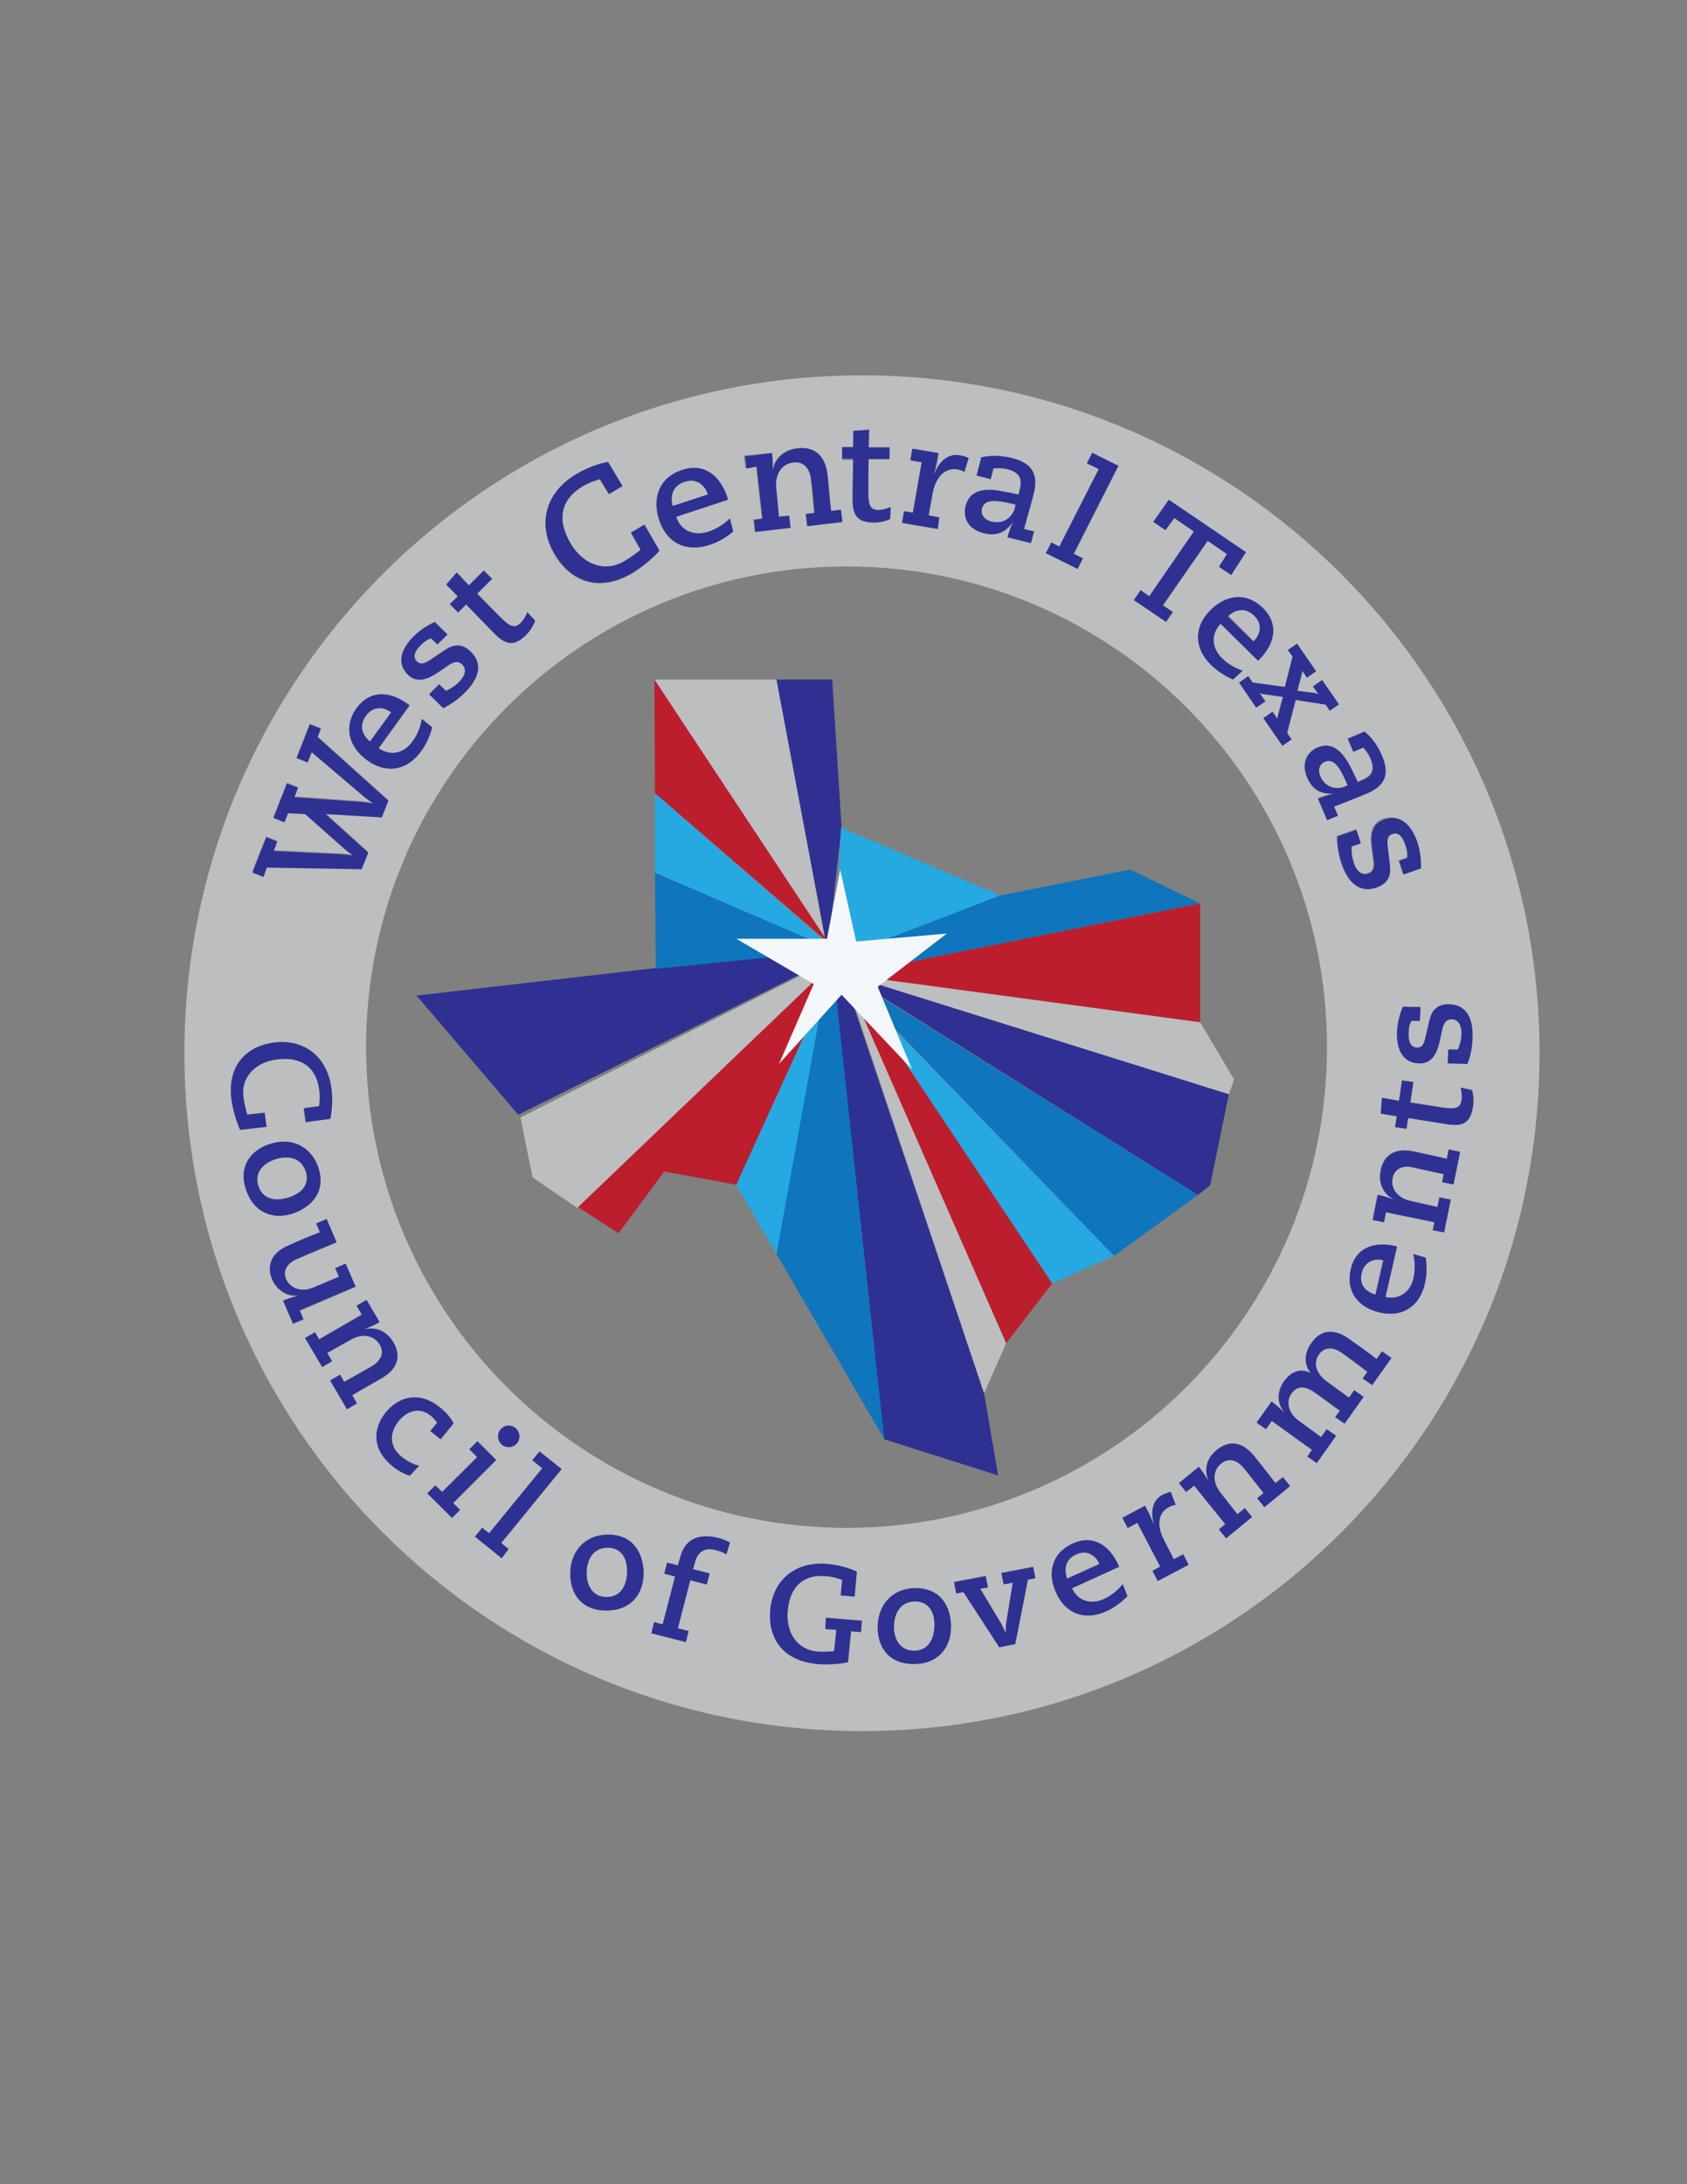 <?xml version="1.0" encoding="utf-8"?>
<!-- Generator: Adobe Illustrator 20.0.0, SVG Export Plug-In . SVG Version: 6.00 Build 0)  -->
<!DOCTYPE svg PUBLIC "-//W3C//DTD SVG 1.1//EN" "http://www.w3.org/Graphics/SVG/1.1/DTD/svg11.dtd">
<svg version="1.1" id="Layer_1" xmlns="http://www.w3.org/2000/svg" xmlns:xlink="http://www.w3.org/1999/xlink" x="0px" y="0px"
	 viewBox="0 0 612 792" style="enable-background:new 0 0 612 792;" xml:space="preserve">
<rect x="0" y="0" width="612" height="792" fill="#808080" stroke="none"/>
<style type="text/css">
	.st0{fill:#BCBEBF;}
	.st1{fill:#26A9E2;}
	.st2{fill:#2E3192;}
	.st3{fill:#BD1E2D;}
	.st4{fill:#0F75BC;}
	.st5{fill:#2F3091;}
	.st6{fill:#26A9E0;}
	.st7{fill:#F3F7F9;}
</style>
<polygon class="st0" points="299.5,341.5 237.4,246.4 281.7,246.4 "/>
<polygon class="st1" points="237.6,316.5 237.6,287.6 303.2,344.7 "/>
<g>
	<path class="st0" d="M454.8,232.5l0.4-0.4c1.5-1.6,3.4-5.5-0.1-8.9c-3.5-3.4-7.1-2-9.5,0.1L454.8,232.5z"/>
	<path class="st0" d="M332,580.6c-5.6,0-7.7,4.7-7.7,9.3c0,4.4,2.2,8.6,7.3,8.6c5.1,0,7.4-4.3,7.4-9.4
		C339,583.2,336,580.6,332,580.6z"/>
	<path class="st0" d="M398.6,566.7c-0.9-2-3.8-5-8.2-3c-4.4,2-4.4,5.8-3.2,8.8l11.7-5.3L398.6,566.7z"/>
	<path class="st0" d="M256.8,179.3l-0.2-0.5c-0.7-2.2-3.4-5.7-8.2-4.1c-4.8,1.6-5.3,5.6-4.4,8.8L256.8,179.3z"/>
	<path class="st0" d="M134.3,269l7.7-10.6l-0.4-0.3c-1.8-1.3-5.9-2.5-8.8,1.5C129.9,263.5,131.8,266.9,134.3,269z"/>
	<path class="st0" d="M220.5,561.2c-5.6,0-7.7,4.7-7.7,9.3c0,4.4,2.2,8.6,7.3,8.6c5.1,0,7.4-4.3,7.4-9.4
		C227.5,563.8,224.4,561.2,220.5,561.2z"/>
	<path class="st0" d="M312.7,136.1c-135.7,0-245.8,110-245.8,245.8s110,245.8,245.8,245.8s245.8-110,245.8-245.8
		S448.4,136.1,312.7,136.1z M514,379.8c2,0.1,2.6-1.6,3-3.2l1.5-6.4c0.7-3,2.1-6.3,7.4-6.1c6.9,0.3,8.5,6.3,8.3,12.1
		c-0.2,4.4-1.3,7.8-1.9,9.5l-7.1-0.2l0.2-5l3.5,0c0.3-1,1.2-2.7,1.3-5.6c0.1-2.7-0.8-5.3-3.5-5.4c-2.2-0.1-3,1.6-3.5,3.7l-0.9,4.2
		c-0.9,4-2.6,8.3-7.6,8.1c-6.1-0.2-8.1-5.7-7.9-11.4c0.2-4.3,1.5-7.5,2.1-9.1l6.4,0.1l-0.2,5l-3.1,0c-0.5,0.8-0.9,2-1,4.3
		C510.9,377,511.4,379.7,514,379.8z M513.9,305.2c1.4,4.2,1.3,7.8,1.3,9.5l-6.3,2.2l-1.6-4.9l3-1.1c0.2-0.9,0.2-2.3-0.6-4.5
		c-0.9-2.6-2.3-5-4.8-4.2c-2,0.7-2,2.5-1.8,4.2l0.8,6.7c0.4,3.1,0.2,6.8-5,8.6c-6.8,2.2-10.5-3-12.4-8.7c-1.4-4.4-1.6-8-1.6-9.9
		l6.9-2.4l1.6,4.9l-3.4,1.2c0,1.1-0.1,3.1,0.8,5.8c0.9,2.6,2.7,4.9,5.3,4c2.2-0.7,2.3-2.6,2-4.8l-0.6-4.4c-0.6-4.2-0.5-9,4.4-10.6
		C508.2,295,512,299.6,513.9,305.2z M490,278.5l2.4,5l1.8-0.8c3-1.3,4.7-3.3,2.9-7.6c-0.8-1.8-2.1-3.4-2.7-4.1l-3.6,1.5l-2-4.7
		l6.1-2.6c1.2,1.1,4.1,3.6,6.3,8.8c3.1,7.3,0.5,11.1-5.4,13.6c-4,1.7-8,3.2-12,4.8l1.4,3.3l-3.9,1.6l-3.3-7.8
		c1.6-0.7,3.5-1.3,5.3-1.7l0-0.1c-3.2,0.1-7-0.6-9.2-5.8c-2.5-5.9,0.6-9.5,3.7-10.9C484.5,268.3,488.1,274.6,490,278.5z
		 M132.8,379.7c0-96.3,78-174.3,174.3-174.3s174.3,78,174.3,174.3S403.4,554,307.1,554S132.8,475.9,132.8,379.7z M187.3,523.6
		c-1.5,1.5-4,1.5-5.5,0c-1.5-1.5-1.5-4,0-5.5c1.5-1.5,4-1.5,5.5,0C188.8,519.6,188.8,522,187.3,523.6z M467.3,235.7l3.3-2.3l6.9,10
		l-3.3,2.3l-1.7-2.5c0,0.4-0.1,0.9-0.2,1.3l-1.6,6l6.3,0.8c0.4,0,0.8,0.2,1.2,0.4l0.1-0.1l-1.9-2.7l3.3-2.3l6.1,8.8l-3.3,2.3
		l-1.5-2.2l-10.9-1.7l-3.1,12l1.6,2.3l-3.3,2.3l-6.9-10l3.3-2.3l1.8,2.6c0-0.4,0.1-0.8,0.2-1.3l1.8-6.7l-7.1-1
		c-0.4,0-0.8-0.1-1.2-0.4l-0.1,0.1l2,2.9l-3.3,2.3l-6.2-9.1l3.3-2.3l1.6,2.3l11.8,1.6l2.8-11L467.3,235.7z M456.9,239l-0.5,0.5
		l-13.6-13.4c-3.6,3.7-3.2,8.8,0.5,12.5c2.4,2.3,5.1,3.8,7.5,4.5l-3.5,3.2c-1.9-0.7-5.1-2.5-8-5.3c-6.2-6.2-6.2-13.8-0.3-19.7
		c5.5-5.6,13-6.9,19.2-0.9C463.9,226.1,462.7,233.1,456.9,239z M413.8,214l3.2,2.2l16.2-23.4l-7.2-4.9l-3.2,4.4l-4.4-3l5.7-8
		l27.9,19l-5.3,8.2l-4.4-3l2.9-4.6l-7-4.8l-16.2,23.4l3.6,2.4l-2.5,3.6l-11.6-7.9L413.8,214z M381.4,196.7l2.9,1.5l14.3-28.1
		l-4.2-2.1l1.9-3.8l9.5,4.7l-16.2,31.9l3.3,1.6l-1.9,3.8l-11.4-5.7L381.4,196.7z M365.5,170.2c-2-0.5-4.1-0.4-5.1-0.3l-1,3.9
		l-5.1-1.3l1.7-6.6c1.6-0.3,5.5-1.2,11.2,0.3c7.9,2,9.4,6.5,7.8,12.9c-1.1,4.3-2.3,8.5-3.5,12.8l3.6,0.9l-1.1,4.2l-8.5-2.1
		c0.4-1.7,1.1-3.7,1.9-5.4l-0.1,0c-1.9,2.7-4.8,5.3-10.4,3.9c-6.4-1.6-7.5-6.4-6.6-9.8c1.8-7,9.2-6.2,13.6-5.3l5.6,1.1l0.5-2
		C370.8,174,370.2,171.4,365.5,170.2z M327.9,185.4l3.2,0.5l3.2-18.3l-4.1-0.7l0.7-4.2l9.5,1.6c-0.3,2-0.8,4.7-1.6,7.4l0.1,0.1
		c1.9-4.9,5.3-7.4,9.2-6.7c1.4,0.2,2.7,0.7,3.2,1l-1.5,5c-0.7-0.4-1.4-0.7-2.6-0.9c-5.1-0.9-8.1,3.6-8.9,8.4l-1.5,8.3l3.9,0.7
		l-0.7,4.2l-12.9-2.2L327.9,185.4z M305.5,162.3h4l0.1-5.9l5.7-0.4l-0.2,6.4h7.6v4.2h-7.6c-0.1,4.2-0.1,8.4-0.1,12.4
		c0,4.8,1.1,6.1,3.7,6.1c1.5,0,3.2-0.5,4.4-1l-0.2,4.2c-1.4,0.7-3.6,1.3-5.8,1.3c-5.6,0-7.8-2.2-7.8-8.1c0-3.4,0.1-10.2,0.2-14.7h-4
		V162.3z M279.9,164.2c0.2,1.9,0.3,3.8,0.2,6.2l0.1,0c0.7-3.7,3.4-7.2,8.9-7.9c6.5-0.8,10.1,3,10.9,9.5c0.5,4.4,0.9,8.8,1.3,13.2
		l3.6-0.4l0.5,4.4l-12.7,1.5l-0.5-4.4l3.1-0.4c-0.4-4-0.7-8.1-1.2-12.2c-0.5-3.9-2.6-6.5-6.4-6.1c-4.1,0.5-6.8,4.1-6.3,9.2l1,10.5
		l3.7-0.4l0.5,4.4l-12.8,1.5l-0.5-4.4l3.1-0.4l-2.1-18.9l-3.9,0.5l-0.5-4.4L279.9,164.2z M247.4,170.4c7.9-2.6,13.7,1.9,16.4,10
		l0.2,0.8l-18.8,6.2c1.7,5.1,6.5,7.1,11.7,5.4c3.3-1.1,5.9-2.9,7.8-4.8l1.2,4.7c-1.6,1.4-4.7,3.6-8.6,4.9
		c-8.7,2.8-15.6-0.9-18.3-9.1C236.5,180.7,238.9,173.2,247.4,170.4z M208.9,172.2c4.3-2.6,8.9-4.1,11.7-4.5l5.2,8.7l-4.9,2.9
		l-3.3-5.4c-1.5,0.4-3.7,1.1-6.3,2.6c-8.1,4.9-9.4,12.4-4.2,20.9c4.6,7.7,12.6,10.4,19.5,6.2c2.3-1.4,4.7-3.1,5.8-4.1l-3.5-6.2
		l4.9-2.9l5.4,9.4c-1.7,2-5.6,5.5-9.6,8c-12.2,7.3-22.5,3.2-28.3-6.4C194.9,190.6,197.6,179,208.9,172.2z M165.7,207.5l4.4,4.7
		l5.4-5.4l3,3l-5.4,5.4c3,3.1,5.9,6.1,8.8,8.9c3.5,3.5,5.1,3.6,7,1.7c1.1-1.1,1.9-2.6,2.4-3.9l2.8,3.1c-0.5,1.5-1.6,3.5-3.2,5.1
		c-4,4-7.1,4-11.4-0.3c-2.4-2.4-7.2-7.4-10.4-10.7l-2.9,2.9l-3-3l2.9-2.9l-4.2-4.3L165.7,207.5z M150,230.7c3.1-3.1,6.2-4.5,7.7-5.3
		l4.6,4.5l-3.6,3.6l-2.3-2.2c-0.9,0.3-2,0.8-3.7,2.4c-1.9,1.9-3.3,4.2-1.5,6c1.4,1.4,3.1,0.6,4.5-0.3l5.5-3.7
		c2.6-1.7,5.9-3.2,9.7,0.6c4.9,4.9,2,10.4-2.2,14.6c-3.2,3.2-6.3,4.9-7.9,5.7l-5.1-5l3.6-3.6l2.5,2.4c0.9-0.5,2.7-1.2,4.7-3.2
		c1.9-1.9,3.1-4.5,1.2-6.4c-1.6-1.6-3.3-0.9-5.1,0.3l-3.5,2.4c-3.4,2.3-7.6,4.4-11.2,0.8C143.5,240.1,145.9,234.8,150,230.7z
		 M129.5,256.8c4.7-6.5,11.8-6.4,18.6-1.5l0.6,0.5l-11.2,15.5c4.2,3,9.2,1.9,12.3-2.4c2-2.7,3-5.6,3.4-8.2l3.7,3
		c-0.5,2-1.7,5.5-4,8.7c-5.2,7.1-12.7,8.2-19.5,3.3C126.8,271.1,124.4,263.8,129.5,256.8z M96.6,303.3l4,1.6l-1.3,3.4l24.8,1.2
		c1.3,0.1,2.6,0.3,3.9,0.4l0-0.1c-1-0.8-2.2-1.5-3.2-2.4l-14.1-12.5l-6.2-0.3l-1.3,3.3l-4-1.6l4.9-12.5l4,1.6l-1.3,3.4l24.1,1.7
		c1.4,0.1,2.9,0.4,4.4,0.6l0-0.1c-1.2-0.9-2.4-1.7-3.6-2.7l-18.6-15.8l-1.5,3.7l-4-1.6l4.8-12.2l4,1.6l-1.2,3l25.7,23.1l-2.4,6
		l-20.3-1.2l0,0.1l15.4,13.9l-2.4,6l-34.4-0.6l-1.2,3l-4-1.6L96.6,303.3z M84,398.9c-1.7-12.5,5.3-19.6,15.2-20.9
		c10.9-1.5,19.4,4.8,21,16.4c0.6,4.4,0.2,8.7-0.4,11.2l-8.9,1.2l-0.7-5l5.6-0.8c0.2-1.3,0.4-3.4,0-6.1c-1.1-8.3-6.8-12-15.6-10.8
		c-7.9,1.1-12.9,6.7-11.9,13.8c0.3,2.4,0.9,4.9,1.4,6.2l6.3-0.7l0.7,5l-9.6,1.1C86.1,407.4,84.6,403.1,84,398.9z M89.3,431.7
		c-3.1-8.8,1.8-14.5,8-16.7c8.1-2.9,15.4,0.6,18,8.1c3.2,9.1-2.7,14.6-8.8,16.8C99.6,442.4,92.3,440.1,89.3,431.7z M106.3,480.1
		l-3.6-8.3c1.6-0.7,3.3-1.3,5.5-1.8l0-0.1c-4,0.6-7.9-2.1-9.5-5.9c-2.2-5.1,0-9.7,5.7-12.1c3.9-1.7,7.8-3.3,11.7-4.9l-1.4-3.2
		l3.8-1.6l3.6,8.4c-4.8,2-9.7,4-14.5,6.1c-3.4,1.5-5.2,4.1-3.8,7.3c1.5,3.4,5.5,4.9,10,3l9.2-3.9l-1.4-3.1l3.8-1.6l3.6,8.3
		l-20.3,8.7l1.4,3.2L106.3,480.1z M125.8,510.9l-6.1-10.4l3.6-2.1l1.5,2.6c3.3-1.9,6.8-3.7,10.1-5.7c3.2-1.9,4.6-4.7,2.8-7.8
		c-2-3.3-6.1-4.3-10.4-1.9l-8.7,4.9l1.8,3l-3.6,2.1l-6.2-10.5l3.6-2.1l1.5,2.6l15.5-9l-1.9-3.2l3.6-2.1l4.7,8
		c-1.5,0.9-3.2,1.7-5.3,2.5l0.1,0.1c3.4-0.8,7.5,0.2,10.2,4.7c3.1,5.3,1.3,9.8-4.1,13c-3.6,2.1-7.3,4.1-10.9,6.2l1.7,3L125.8,510.9z
		 M148.7,535c-1.1-0.3-3.9-1.4-6.4-3.5c-8.1-6.6-6.5-14.3-2.3-19.4c5.1-6.2,12.6-7.6,19.7-1.8c3.1,2.5,4.4,4.7,4.9,5.8l-4.7,5.7
		l-3.7-3l2.5-3c-0.5-0.7-1.3-1.7-2.3-2.5c-4-3.3-8.6-2-11.7,1.9c-2.9,3.5-4.2,8.7,1.2,13.1c2,1.6,4.7,2.8,6.2,3.1L148.7,535z
		 M164,550.4l-8.9-8.9l2.9-2.9l2.4,2.4l12.7-12.7l-2.8-2.8l2.9-2.9l6.8,6.8L164.4,545l2.5,2.5L164,550.4z M184.5,561.7L182,565
		l-9.6-7.8l2.6-3.2l2.5,2l19.3-23.6l-3.6-2.9l2.6-3.2l8,6.4l-21.9,26.8L184.5,561.7z M219.9,583.9c-9.4,0-13.1-6.5-13.1-13.2
		c0-8.6,5.7-14.3,13.7-14.3c9.7,0,12.9,7.4,12.9,13.9C233.4,577.8,228.9,583.9,219.9,583.9z M263.5,563.7c-0.6-0.5-1.9-1.1-4-1.6
		c-4.2-1.1-6.4,1.1-7.3,4.1l-0.8,2.9l6,1.5l-1,4l-6-1.5l-4.5,17.4l3.9,1l-1,4l-12.5-3.2l1-4l3.1,0.8l4.5-17.4l-3.9-1l1-4l3.9,1
		l1-3.4c1.9-6.6,7.1-8.1,13.1-6.6c2.2,0.5,3.8,1.4,4.8,1.8L263.5,563.7z M312.4,591.8l-3.6-0.3l-1.1,11.2c-2.4,0.7-7.1,1.1-10.9,0.7
		c-12.8-1.1-18.1-9.4-17.3-19.4c0.9-11,8.9-17.9,20.6-16.9c4.1,0.3,8.5,1.7,10.8,2.8l-0.8,9l-5-0.4l0.5-5.6
		c-1.3-0.5-3.2-1.1-5.9-1.4c-8.4-0.7-13.2,4-13.9,12.8c-0.7,8,3.7,14,10.9,14.6c1.7,0.1,4,0.1,6-0.2l0.8-7.7l-4-0.3l0.3-4.1l13,1.1
		L312.4,591.8z M331.5,603.3c-9.4,0-13.1-6.5-13.1-13.2c0-8.6,5.7-14.3,13.7-14.3c9.7,0,12.9,7.4,12.9,13.9
		C345,597.2,340.5,603.3,331.5,603.3z M372.9,572.7l-4.6,23.4l-5.8,1.1l-13-20l-2.6,0.5l-0.8-4.1l11.5-2.2l0.8,4.1l-2.8,0.5l7.8,13
		c0.5,1,0.9,2,1.4,3l0.1,0c0-1.1,0-2.2,0.1-3.3l2.4-14.9l-3.3,0.6l-0.8-4.1l11.5-2.2l0.8,4.1L372.9,572.7z M401.3,584.3
		c-7.9,3.6-14.8,0.8-18.2-6.6c-3.2-7.1-1.8-14.4,5.9-17.9c7.2-3.3,13.2,0.3,16.6,7.7l0.3,0.7l-17.1,7.8c2.2,4.6,6.9,6,11.6,3.9
		c3-1.4,5.2-3.3,6.8-5.3l1.7,4.3C407.6,580.3,404.9,582.7,401.3,584.3z M420,573.2l-1.9-3.7l2.8-1.5l-8.3-15.9l-3.5,1.9l-1.9-3.7
		l8.2-4.4c0.9,1.7,2.2,4.1,3.1,6.6l0.1,0c-1.4-4.8-0.3-8.8,3.1-10.5c1.2-0.6,2.5-1,3-1.1l1.8,4.7c-0.7,0.1-1.4,0.3-2.5,0.8
		c-4.4,2.3-4.1,7.5-1.9,11.6l3.7,7.3l3.4-1.8l1.9,3.7L420,573.2z M458.7,546.4l-2.6-3.2l2.3-1.9c-2.4-3-4.7-6.1-7.2-9.1
		c-2.3-2.9-5.4-3.9-8.2-1.6c-3,2.5-3.3,6.7-0.3,10.5l6.2,7.9l2.7-2.2l2.6,3.2l-9.4,7.7l-2.6-3.2l2.3-1.9l-11.3-14l-2.9,2.3l-2.6-3.2
		l7.2-5.9c1.1,1.4,2.1,2.9,3.3,4.8l0.1-0.1c-1.3-3.3-1-7.5,3.1-10.8c4.8-3.9,9.5-2.8,13.5,2.1c2.6,3.2,5.2,6.6,7.8,9.9l2.7-2.2
		l2.6,3.2L458.7,546.4z M497.7,502.3l-3.4-2.4l1.7-2.4c-3-2.3-6.2-4.6-9.3-6.9c-3-2.1-6.2-2.3-8.3,0.6c-2.2,3.1-1.1,6.9,2.8,9.8
		l8.1,5.9l1.9-2.7l3.4,2.4l-6.9,9.7l-3.4-2.4l1.7-2.3l-8.5-6.2c-3.3-2.4-6.6-3.5-9.1,0c-2,2.8-1.2,7,2.7,9.9l8.1,5.9l2-2.9l3.4,2.4
		l-7,9.9l-3.4-2.4l1.7-2.4l-14.6-10.5l-2.1,3l-3.4-2.4l5.4-7.6c1.4,1,2.8,2.2,4.4,3.8l0.1-0.1c-2.5-3.1-2.6-7.5,0-11
		c3-4.2,6.6-4.6,9.5-3.1l0.1-0.1c-2.4-3.2-2.2-7.1,0.4-10.8c3.5-4.9,8.4-5.1,13.5-1.5c3.4,2.4,6.8,4.9,10.1,7.4l2-2.8l3.4,2.4
		L497.7,502.3z M516.9,465.5c-2,8.4-8.3,12.3-16.3,10.5c-7.6-1.7-12.5-7.3-10.6-15.6c1.7-7.7,8.2-10.3,16.1-8.5l0.7,0.2l-4.2,18.3
		c5,1.1,9-1.8,10.2-6.9c0.7-3.2,0.5-6.2-0.1-8.7l4.5,1.3C517.5,458,517.8,461.6,516.9,465.5z M527.2,429.4l-4.1-0.8l0.6-2.9
		c-3.7-0.8-7.5-1.7-11.3-2.5c-3.6-0.7-6.6,0.4-7.3,3.9c-0.8,3.8,1.7,7.3,6.5,8.3l9.8,2.2l0.7-3.5l4.1,0.8l-2.4,11.9l-4.1-0.8
		l0.6-2.9l-17.6-3.6l-0.7,3.6l-4.1-0.8l1.8-9.1c1.7,0.3,3.5,0.9,5.6,1.6l0-0.1c-3.1-1.7-5.5-5.2-4.5-10.3c1.2-6,5.6-8.2,11.7-7
		c4.1,0.8,8.2,1.8,12.3,2.7l0.7-3.4l4.1,0.8L527.2,429.4z M525.3,407.6c-3.3-0.5-10-1.6-14.4-2.3l-0.6,3.9l-4.1-0.6l0.6-3.9l-5.8-1
		l0.4-5.7l6.2,1.1l1.1-7.4l4.1,0.6l-1.1,7.4c4.1,0.7,8.2,1.3,12.1,1.9c4.7,0.7,6.1-0.2,6.5-2.8c0.2-1.5,0-3.2-0.3-4.5l4.1,0.8
		c0.5,1.5,0.8,3.7,0.4,5.9C533.6,406.7,531.1,408.5,525.3,407.6z"/>
	<path class="st0" d="M356.2,184.5c-0.5,2,0.6,4,3.4,4.7c4.5,1.1,7.7-1.7,8.6-5l0.3-1.1C362.4,181.6,357.2,180.5,356.2,184.5z"/>
	<path class="st0" d="M493.9,461.5c-1.1,4.7,2,7,5,7.9l2.8-12.5l-0.5-0.1C499.2,456.4,495,456.9,493.9,461.5z"/>
	<path class="st0" d="M479,281.5c1.7,4.1,5.8,5,8.9,3.7l1-0.4c-2.4-5.5-4.6-10.2-8.3-8.6C478.8,277,477.9,279,479,281.5z"/>
	<path class="st0" d="M110.8,424.6c-1.9-5.3-7-5.6-11.4-4.1c-4.1,1.5-7.4,4.9-5.7,9.7c1.7,4.8,6.5,5.5,11.4,3.8
		C110.7,432.1,112.2,428.3,110.8,424.6z"/>
</g>
<path class="st2" d="M512.7,454.7c0.6,2.5,0.8,5.5,0.1,8.7c-1.1,5.1-5.2,8-10.2,6.9l4.2-18.3l-0.7-0.2c-7.9-1.8-14.4,0.8-16.1,8.5
	c-1.9,8.3,3.1,13.9,10.6,15.6c8,1.8,14.4-2,16.3-10.5c0.9-3.8,0.6-7.5,0.3-9.4L512.7,454.7z M499,469.5c-3.1-0.9-6.1-3.2-5-7.9
	c1.1-4.7,5.3-5.2,7.4-4.7l0.5,0.1L499,469.5z"/>
<path class="st2" d="M512,370.2l3.1,0l0.2-5l-6.4-0.1c-0.6,1.5-1.9,4.8-2.1,9.1c-0.2,5.7,1.7,11.2,7.9,11.4c5,0.2,6.7-4.1,7.6-8.1
	l0.9-4.2c0.5-2.1,1.3-3.7,3.5-3.7c2.7,0.1,3.6,2.8,3.5,5.4c-0.1,2.8-0.9,4.6-1.3,5.6l-3.5,0l-0.2,5l7.1,0.2c0.7-1.6,1.8-5,1.9-9.5
	c0.2-5.8-1.4-11.8-8.3-12.1c-5.3-0.2-6.7,3.1-7.4,6.1l-1.5,6.4c-0.4,1.6-1,3.3-3,3.2c-2.6-0.1-3.1-2.8-3-5.4
	C511.1,372.1,511.5,370.9,512,370.2z"/>
<polygon class="st2" points="392.8,202.5 389.5,200.8 405.7,168.9 396.2,164.2 394.3,168 398.6,170.1 384.3,198.2 381.4,196.7 
	379.4,200.6 390.9,206.3 "/>
<path class="st2" d="M524.9,420.2c-4.1-0.9-8.2-1.8-12.3-2.7c-6.1-1.2-10.5,0.9-11.7,7c-1,5.1,1.4,8.6,4.5,10.3l0,0.1
	c-2.1-0.8-3.9-1.3-5.6-1.6l-1.8,9.1l4.1,0.8l0.7-3.6l17.6,3.6l-0.6,2.9l4.1,0.8l2.4-11.9l-4.1-0.8l-0.7,3.5l-9.8-2.2
	c-4.8-1.1-7.2-4.5-6.5-8.3c0.7-3.5,3.7-4.7,7.3-3.9c3.8,0.8,7.5,1.7,11.3,2.5l-0.6,2.9l4.1,0.8l2.4-11.8l-4.1-0.8L524.9,420.2z"/>
<path class="st2" d="M497.8,307.6l0.6,4.4c0.3,2.2,0.1,4.1-2,4.8c-2.6,0.9-4.5-1.4-5.3-4c-0.9-2.8-0.7-4.7-0.8-5.8l3.4-1.2l-1.6-4.9
	l-6.9,2.4c-0.1,1.8,0.1,5.5,1.6,9.9c1.9,5.7,5.6,10.9,12.4,8.7c5.2-1.7,5.4-5.5,5-8.6l-0.8-6.7c-0.2-1.7-0.2-3.6,1.8-4.2
	c2.5-0.8,4,1.6,4.8,4.2c0.7,2.2,0.7,3.5,0.6,4.5l-3,1.1l1.6,4.9l6.3-2.2c0-1.7,0.1-5.3-1.3-9.5c-1.9-5.6-5.7-10.3-11.7-8.3
	C497.3,298.6,497.2,303.4,497.8,307.6z"/>
<path class="st2" d="M439,221.4c-5.9,6-5.9,13.5,0.3,19.7c2.9,2.8,6.1,4.5,8,5.3l3.5-3.2c-2.5-0.8-5.2-2.2-7.5-4.5
	c-3.8-3.7-4.1-8.7-0.5-12.5l13.6,13.4l0.5-0.5c5.8-5.9,7-12.9,1.3-18.5C452.1,214.5,444.6,215.7,439,221.4z M455,223.3
	c3.5,3.4,1.7,7.3,0.1,8.9l-0.4,0.4l-9.3-9.1C447.9,221.2,451.6,219.9,455,223.3z"/>
<polygon class="st2" points="425.4,221.9 421.8,219.5 438.1,196.1 445.1,200.9 442.2,205.5 446.6,208.5 452,200.2 424,181.2 
	418.4,189.2 422.8,192.2 426,187.8 433.1,192.7 416.9,216.2 413.8,214 411.3,217.6 423,225.5 "/>
<path class="st2" d="M454.4,247.5l-1.6-2.3l-3.3,2.3l6.2,9.1l3.3-2.3l-2-2.9l0.1-0.1c0.4,0.2,0.7,0.3,1.2,0.4l7.1,1l-1.8,6.7
	c-0.1,0.4-0.1,0.8-0.2,1.3l-1.8-2.6l-3.3,2.3l6.9,10l3.3-2.3l-1.6-2.3l3.1-12l10.9,1.7l1.5,2.2l3.3-2.3l-6.1-8.8l-3.3,2.3l1.9,2.7
	l-0.1,0.1c-0.4-0.2-0.7-0.3-1.2-0.4l-6.3-0.8l1.6-6c0.1-0.4,0.2-0.8,0.2-1.3l1.7,2.5l3.3-2.3l-6.9-10l-3.3,2.3l1.7,2.4l-2.8,11
	L454.4,247.5z"/>
<path class="st2" d="M478,271.1c-3.1,1.3-6.2,4.9-3.7,10.9c2.2,5.2,5.9,5.9,9.2,5.8l0,0.1c-1.8,0.4-3.7,1.1-5.3,1.7l3.3,7.8l3.9-1.6
	l-1.4-3.3c4-1.6,8-3.1,12-4.8c5.8-2.5,8.5-6.3,5.4-13.6c-2.2-5.3-5.2-7.8-6.3-8.8l-6.1,2.6l2,4.7l3.6-1.5c0.7,0.7,2,2.2,2.7,4.1
	c1.8,4.4,0.2,6.4-2.9,7.6l-1.8,0.8l-2.4-5C488.1,274.6,484.5,268.3,478,271.1z M488.9,284.8l-1,0.4c-3.1,1.3-7.2,0.4-8.9-3.7
	c-1.1-2.5-0.2-4.6,1.7-5.3C484.3,274.7,486.6,279.3,488.9,284.8z"/>
<path class="st2" d="M529.9,394.4c0.3,1.3,0.6,3,0.3,4.5c-0.4,2.6-1.7,3.5-6.5,2.8c-3.9-0.6-8-1.3-12.1-1.9l1.1-7.4l-4.1-0.6
	l-1.1,7.4l-6.2-1.1l-0.4,5.7l5.8,1l-0.6,3.9l4.1,0.6l0.6-3.9c4.5,0.7,11.1,1.8,14.4,2.3c5.8,0.9,8.3-0.9,9.1-6.4
	c0.3-2.2,0.1-4.4-0.4-5.9L529.9,394.4z"/>
<path class="st2" d="M332.1,575.9c-8,0-13.7,5.7-13.7,14.3c0,6.7,3.7,13.2,13.1,13.2c9,0,13.5-6.1,13.5-13.6
	C345,583.3,341.8,575.9,332.1,575.9z M331.6,598.6c-5.1,0-7.3-4.2-7.3-8.6c0-4.6,2.1-9.3,7.7-9.3c3.9,0,7,2.6,7,8.5
	C339,594.3,336.8,598.6,331.6,598.6z"/>
<path class="st2" d="M299.4,590.7l4,0.3l-0.8,7.7c-2,0.3-4.3,0.3-6,0.2c-7.2-0.6-11.5-6.6-10.9-14.6c0.7-8.8,5.6-13.6,13.9-12.8
	c2.7,0.2,4.6,0.9,5.9,1.4l-0.5,5.6l5,0.4l0.8-9c-2.3-1.2-6.7-2.5-10.8-2.8c-11.7-1-19.7,6-20.6,16.9c-0.8,10,4.5,18.3,17.3,19.4
	c3.8,0.3,8.5-0.1,10.9-0.7l1.1-11.2l3.6,0.3l0.3-4.1l-13-1.1L299.4,590.7z"/>
<path class="st2" d="M363.3,570.4l0.8,4.1l3.3-0.6l-2.4,14.9c-0.2,1.1-0.1,2.2-0.1,3.3l-0.1,0c-0.5-1-0.9-2-1.4-3l-7.8-13l2.8-0.5
	l-0.8-4.1l-11.5,2.2l0.8,4.1l2.6-0.5l13,20l5.8-1.1l4.6-23.4l2.7-0.5l-0.8-4.1L363.3,570.4z"/>
<polygon class="st2" points="195.7,526.3 193.1,529.5 196.7,532.4 177.4,556 174.9,554 172.3,557.2 182,565 184.5,561.7 
	181.8,559.5 203.7,532.7 "/>
<path class="st2" d="M181.8,518.1c-1.5,1.5-1.5,4,0,5.5c1.5,1.5,4,1.5,5.5,0c1.5-1.5,1.5-4,0-5.5
	C185.7,516.5,183.3,516.5,181.8,518.1z"/>
<path class="st2" d="M220.6,556.5c-8,0-13.7,5.7-13.7,14.3c0,6.7,3.7,13.2,13.1,13.2c9,0,13.5-6.1,13.5-13.6
	C233.4,563.9,230.3,556.5,220.6,556.5z M220.1,579.1c-5.1,0-7.3-4.2-7.3-8.6c0-4.6,2.1-9.3,7.7-9.3c3.9,0,7,2.6,7,8.5
	C227.5,574.9,225.2,579.1,220.1,579.1z"/>
<path class="st2" d="M462.7,537.8c-2.6-3.3-5.1-6.6-7.8-9.9c-4-4.8-8.7-6-13.5-2.1c-4.1,3.3-4.4,7.5-3.1,10.8l-0.1,0.1
	c-1.1-1.9-2.2-3.4-3.3-4.8l-7.2,5.9l2.6,3.2l2.9-2.3l11.3,14l-2.3,1.9l2.6,3.2l9.4-7.7l-2.6-3.2l-2.7,2.2l-6.2-7.9
	c-3-3.9-2.7-8.1,0.3-10.5c2.8-2.3,5.8-1.2,8.2,1.6c2.4,3,4.8,6.1,7.2,9.1l-2.3,1.9l2.6,3.2l9.3-7.6l-2.6-3.2L462.7,537.8z"/>
<path class="st2" d="M499.4,492.8c-3.3-2.6-6.7-5-10.1-7.4c-5.1-3.6-10-3.5-13.5,1.5c-2.6,3.6-2.8,7.6-0.4,10.8l-0.1,0.1
	c-3-1.5-6.5-1.1-9.5,3.1c-2.5,3.6-2.5,7.9,0,11l-0.1,0.1c-1.6-1.6-3-2.8-4.4-3.8l-5.4,7.6l3.4,2.4l2.1-3l14.6,10.5l-1.7,2.4l3.4,2.4
	l7-9.9l-3.4-2.4l-2,2.9l-8.1-5.9c-4-2.9-4.7-7.2-2.7-9.9c2.5-3.5,5.8-2.4,9.1,0l8.5,6.2l-1.7,2.3l3.4,2.4l6.9-9.7l-3.4-2.4l-1.9,2.7
	l-8.1-5.9c-3.9-2.9-5-6.7-2.8-9.8c2.1-2.9,5.3-2.7,8.3-0.6c3.1,2.2,6.3,4.5,9.3,6.9l-1.7,2.4l3.4,2.4l7-9.8l-3.4-2.4L499.4,492.8z"
	/>
<path class="st2" d="M425.8,565.4l-3.7-7.3c-2.1-4.1-2.5-9.3,1.9-11.6c1-0.5,1.7-0.7,2.5-0.8l-1.8-4.7c-0.5,0.1-1.8,0.5-3,1.1
	c-3.3,1.8-4.5,5.7-3.1,10.5l-0.1,0c-1-2.5-2.2-4.8-3.1-6.6l-8.2,4.4l1.9,3.7l3.5-1.9l8.3,15.9l-2.8,1.5l1.9,3.7l11.2-5.9l-1.9-3.7
	L425.8,565.4z"/>
<path class="st2" d="M400.5,579.8c-4.7,2.2-9.5,0.7-11.6-3.9l17.1-7.8l-0.3-0.7c-3.4-7.4-9.4-11-16.6-7.7
	c-7.7,3.5-9.2,10.9-5.9,17.9c3.4,7.5,10.3,10.2,18.2,6.6c3.6-1.6,6.3-4.1,7.6-5.5l-1.7-4.3C405.7,576.5,403.4,578.4,400.5,579.8z
	 M390.4,563.6c4.4-2,7.3,1,8.2,3l0.2,0.5l-11.7,5.3C386.1,569.5,386.1,565.6,390.4,563.6z"/>
<path class="st2" d="M246.9,564.2l-1,3.4l-3.9-1l-1,4l3.9,1l-4.5,17.4l-3.1-0.8l-1,4l12.5,3.2l1-4l-3.9-1l4.5-17.4l6,1.5l1-4l-6-1.5
	l0.8-2.9c0.9-3,3.1-5.2,7.3-4.1c2.1,0.5,3.3,1.2,4,1.6l1.3-4.3c-1-0.5-2.6-1.3-4.8-1.8C254,556.2,248.8,557.6,246.9,564.2z"/>
<polygon class="st2" points="180,529.4 173.2,522.6 170.3,525.5 173.1,528.4 160.4,541 157.9,538.6 155,541.5 164,550.4 
	166.9,547.5 164.4,545 "/>
<path class="st2" d="M96.8,314.6l34.4,0.6l2.4-6l-15.4-13.9l0-0.1l20.3,1.2l2.4-6l-25.7-23.1l1.2-3l-4-1.6l-4.8,12.2l4,1.6l1.5-3.7
	l18.6,15.8c1.1,1,2.4,1.8,3.6,2.7l0,0.1c-1.4-0.2-2.9-0.5-4.4-0.6l-24.1-1.7l1.3-3.4l-4-1.6l-4.9,12.5l4,1.6l1.3-3.3l6.2,0.3
	l14.1,12.5c0.9,0.9,2.1,1.6,3.2,2.4l0,0.1c-1.3-0.1-2.6-0.3-3.9-0.4l-24.8-1.2l1.3-3.4l-4-1.6l-5,12.8l4,1.6L96.8,314.6z"/>
<path class="st2" d="M133.2,275.7c6.8,4.9,14.3,3.9,19.5-3.3c2.4-3.3,3.6-6.8,4-8.7l-3.7-3c-0.4,2.6-1.4,5.5-3.4,8.2
	c-3.1,4.3-8,5.4-12.3,2.4l11.2-15.5l-0.6-0.5c-6.7-4.9-13.9-5-18.6,1.5C124.4,263.8,126.8,271.1,133.2,275.7z M132.7,259.5
	c2.9-4,7-2.8,8.8-1.5l0.4,0.3l-7.7,10.6C131.8,266.9,129.9,263.5,132.7,259.5z"/>
<path class="st2" d="M138.6,499.7c5.4-3.2,7.2-7.7,4.1-13c-2.7-4.5-6.8-5.5-10.2-4.7l-0.1-0.1c2.1-0.8,3.7-1.6,5.3-2.5l-4.7-8
	l-3.6,2.1l1.9,3.2l-15.5,9l-1.5-2.6l-3.6,2.1l6.2,10.5l3.6-2.1l-1.8-3l8.7-4.9c4.3-2.4,8.4-1.4,10.4,1.9c1.8,3.1,0.3,5.9-2.8,7.8
	c-3.3,1.9-6.7,3.8-10.1,5.7l-1.5-2.6l-3.6,2.1l6.1,10.4l3.6-2.1l-1.7-3C131.3,503.8,135,501.8,138.6,499.7z"/>
<path class="st2" d="M142.3,531.6c2.5,2.1,5.3,3.2,6.4,3.5l3.3-3.6c-1.5-0.2-4.2-1.5-6.2-3.1c-5.4-4.4-4-9.6-1.2-13.1
	c3.2-3.9,7.7-5.2,11.7-1.9c1,0.8,1.8,1.8,2.3,2.5l-2.5,3l3.7,3l4.7-5.7c-0.5-1.1-1.8-3.3-4.9-5.8c-7.1-5.8-14.6-4.4-19.7,1.8
	C135.9,517.2,134.2,524.9,142.3,531.6z"/>
<path class="st2" d="M159.1,243.7l3.5-2.4c1.8-1.2,3.5-1.9,5.1-0.3c1.9,1.9,0.8,4.5-1.2,6.4c-2,2-3.8,2.7-4.7,3.2l-2.5-2.4l-3.6,3.6
	l5.1,5c1.6-0.8,4.7-2.5,7.9-5.7c4.1-4.1,7.1-9.7,2.2-14.6c-3.8-3.8-7.1-2.3-9.7-0.6l-5.5,3.7c-1.4,0.9-3,1.7-4.5,0.3
	c-1.8-1.8-0.4-4.2,1.5-6c1.6-1.6,2.8-2.2,3.7-2.4l2.3,2.2l3.6-3.6l-4.6-4.5c-1.5,0.8-4.7,2.2-7.7,5.3c-4.1,4.1-6.4,9.4-2,13.8
	C151.5,248.1,155.7,246,159.1,243.7z"/>
<path class="st2" d="M129,466.5l-3.6-8.3l-3.8,1.6l1.4,3.1l-9.2,3.9c-4.5,1.9-8.5,0.4-10-3c-1.4-3.1,0.5-5.8,3.8-7.3
	c4.8-2.1,9.7-4.1,14.5-6.1l-3.6-8.4l-3.8,1.6l1.4,3.2c-3.9,1.5-7.8,3.1-11.7,4.9c-5.6,2.4-7.9,7-5.7,12.1c1.6,3.8,5.5,6.4,9.5,5.9
	l0,0.1c-2.2,0.6-3.9,1.1-5.5,1.8l3.6,8.3l3.8-1.6l-1.4-3.2L129,466.5z"/>
<path class="st2" d="M106.6,439.9c6.1-2.2,12-7.6,8.8-16.8c-2.7-7.6-10-11-18-8.1c-6.3,2.2-11.2,7.9-8,16.7
	C92.3,440.1,99.6,442.4,106.6,439.9z M93.8,430.2c-1.7-4.8,1.6-8.3,5.7-9.7c4.4-1.6,9.5-1.2,11.4,4.1c1.3,3.7-0.1,7.5-5.7,9.5
	C100.3,435.8,95.5,435.1,93.8,430.2z"/>
<path class="st2" d="M96,403.5l-6.3,0.7c-0.4-1.3-1-3.8-1.4-6.2c-1-7.1,4-12.7,11.9-13.8c8.7-1.2,14.4,2.4,15.6,10.8
	c0.4,2.6,0.1,4.7,0,6.1l-5.6,0.8l0.7,5l8.9-1.2c0.6-2.5,1-6.8,0.4-11.2c-1.6-11.6-10.2-17.9-21-16.4c-9.9,1.4-16.9,8.4-15.2,20.9
	c0.6,4.1,2.1,8.5,3.1,10.7l9.6-1.1L96,403.5z"/>
<path class="st2" d="M274.5,169.2l2.1,18.9l-3.1,0.4l0.5,4.4l12.8-1.5l-0.5-4.4l-3.7,0.4l-1-10.5c-0.5-5.2,2.2-8.8,6.3-9.2
	c3.8-0.4,5.9,2.2,6.4,6.1c0.5,4,0.8,8.1,1.2,12.2l-3.1,0.4l0.5,4.4l12.7-1.5l-0.5-4.4l-3.6,0.4c-0.5-4.4-0.8-8.8-1.3-13.2
	c-0.8-6.6-4.4-10.3-10.9-9.5c-5.5,0.7-8.2,4.2-8.9,7.9l-0.1,0c0.1-2.4,0-4.3-0.2-6.2l-9.8,1.2l0.5,4.4L274.5,169.2z"/>
<path class="st2" d="M340.8,187.6l-3.9-0.7l1.5-8.3c0.9-4.7,3.8-9.2,8.9-8.4c1.2,0.2,1.9,0.5,2.6,0.9l1.5-5c-0.5-0.3-1.8-0.8-3.2-1
	c-3.9-0.7-7.3,1.8-9.2,6.7l-0.1-0.1c0.8-2.6,1.2-5.4,1.6-7.4l-9.5-1.6l-0.7,4.2l4.1,0.7l-3.2,18.3l-3.2-0.5l-0.7,4.2l12.9,2.2
	L340.8,187.6z"/>
<path class="st2" d="M309.3,181.3c0,5.9,2.2,8.1,7.8,8.1c2.2,0,4.4-0.6,5.8-1.3l0.2-4.2c-1.3,0.5-2.9,1-4.4,1
	c-2.6,0-3.7-1.2-3.7-6.1c0-4,0-8.1,0.1-12.4h7.6v-4.2h-7.6l0.2-6.4l-5.7,0.4l-0.1,5.9h-4v4.2h4C309.4,171.1,309.3,177.8,309.3,181.3
	z"/>
<path class="st2" d="M369.5,179.3l-5.6-1.1c-4.4-0.9-11.8-1.8-13.6,5.3c-0.9,3.4,0.2,8.2,6.6,9.8c5.6,1.4,8.5-1.2,10.4-3.9l0.1,0
	c-0.8,1.7-1.4,3.7-1.9,5.4l8.5,2.1l1.1-4.2l-3.6-0.9c1.1-4.3,2.4-8.5,3.5-12.8c1.6-6.3,0.1-10.9-7.8-12.9c-5.7-1.4-9.6-0.6-11.2-0.3
	l-1.7,6.6l5.1,1.3l1-3.9c1-0.1,3.1-0.2,5.1,0.3c4.7,1.2,5.3,3.8,4.5,7.1L369.5,179.3z M368.2,184.1c-0.9,3.4-4.1,6.2-8.6,5
	c-2.7-0.7-3.9-2.7-3.4-4.7c1-4,6.3-2.9,12.2-1.5L368.2,184.1z"/>
<path class="st2" d="M229.6,207.6c4-2.4,7.9-5.9,9.6-8l-5.4-9.4l-4.9,2.9l3.5,6.2c-1.1,1-3.4,2.7-5.8,4.1
	c-6.9,4.2-14.9,1.5-19.5-6.2c-5.1-8.5-3.9-16,4.2-20.9c2.6-1.5,4.8-2.2,6.3-2.6l3.3,5.4l4.9-2.9l-5.2-8.7c-2.8,0.4-7.4,1.9-11.7,4.5
	c-11.3,6.8-14,18.4-7.6,29C207.1,210.8,217.4,214.9,229.6,207.6z"/>
<path class="st2" d="M163.2,219.1l3,3l2.9-2.9c3.2,3.3,8,8.2,10.4,10.7c4.3,4.3,7.4,4.3,11.4,0.3c1.6-1.6,2.7-3.6,3.2-5.1l-2.8-3.1
	c-0.5,1.3-1.3,2.8-2.4,3.9c-1.9,1.9-3.5,1.8-7-1.7c-2.8-2.8-5.8-5.9-8.8-8.9l5.4-5.4l-3-3l-5.4,5.4l-4.4-4.7l-3.8,4.4l4.2,4.3
	L163.2,219.1z"/>
<path class="st2" d="M257.4,197.6c3.9-1.3,7.1-3.5,8.6-4.9l-1.2-4.7c-1.9,1.9-4.5,3.7-7.8,4.8c-5.2,1.7-10-0.3-11.7-5.4l18.8-6.2
	l-0.2-0.8c-2.7-8.1-8.5-12.6-16.4-10c-8.5,2.8-10.9,10.3-8.3,18.1C241.8,196.7,248.7,200.4,257.4,197.6z M248.4,174.7
	c4.8-1.6,7.5,1.9,8.2,4.1l0.2,0.5l-12.8,4.2C243.2,180.3,243.6,176.2,248.4,174.7z"/>
<polygon class="st3" points="209.4,437.5 224.4,447.2 241,424.8 267.1,429.6 305.3,346.2 "/>
<polygon class="st0" points="188.8,405.2 193.2,426.9 209.4,438 305.3,346.2 "/>
<polygon class="st1" points="281.7,454.7 267.1,429.6 307.1,341.9 "/>
<polygon class="st4" points="320.8,521.9 281.7,454.7 302.7,338.7 "/>
<polygon class="st2" points="300.9,338.8 357,505.2 362.1,535 320.8,521.9 "/>
<polygon class="st5" points="188,404.2 304.5,346.2 287.6,345.3 151.1,361 "/>
<polygon class="st4" points="237.9,351.3 237.6,316.5 303.2,344.7 "/>
<polygon class="st3" points="237.6,287.6 237.4,246.4 300.5,341.8 "/>
<polygon class="st5" points="300.5,342.5 299.5,341 281.7,246.4 301.9,246.4 305.3,300 "/>
<polygon class="st6" points="305.1,300.1 362.9,324.7 302.7,348.2 "/>
<polygon class="st4" points="410,315.3 435.4,327.6 307.1,353.4 301.3,348.3 362.9,324.7 "/>
<polygon class="st3" points="307.1,353.4 435.4,327.6 435.4,370.7 "/>
<polygon class="st0" points="435.4,370.7 447.7,391.4 445.8,396.8 307.1,353.4 "/>
<polygon class="st5" points="307.1,353.4 445.8,396.8 439,429.8 434.6,433.3 "/>
<polygon class="st4" points="434.6,433.3 404.1,455.4 304.5,352.1 "/>
<polygon class="st1" points="404.1,455.4 381.7,465.4 306.4,354.5 "/>
<polygon class="st3" points="381.7,465.4 365,487.1 304.5,349.5 "/>
<polygon class="st0" points="365,487.1 357,505.2 305.3,350.8 "/>
<polygon class="st7" points="318.4,357.8 343.5,338.5 310.6,341.4 304.8,315.3 300,340.4 267.1,340.4 295.2,356.8 282.6,385.8 
	305.3,360.7 330.9,387.8 "/>
</svg>
